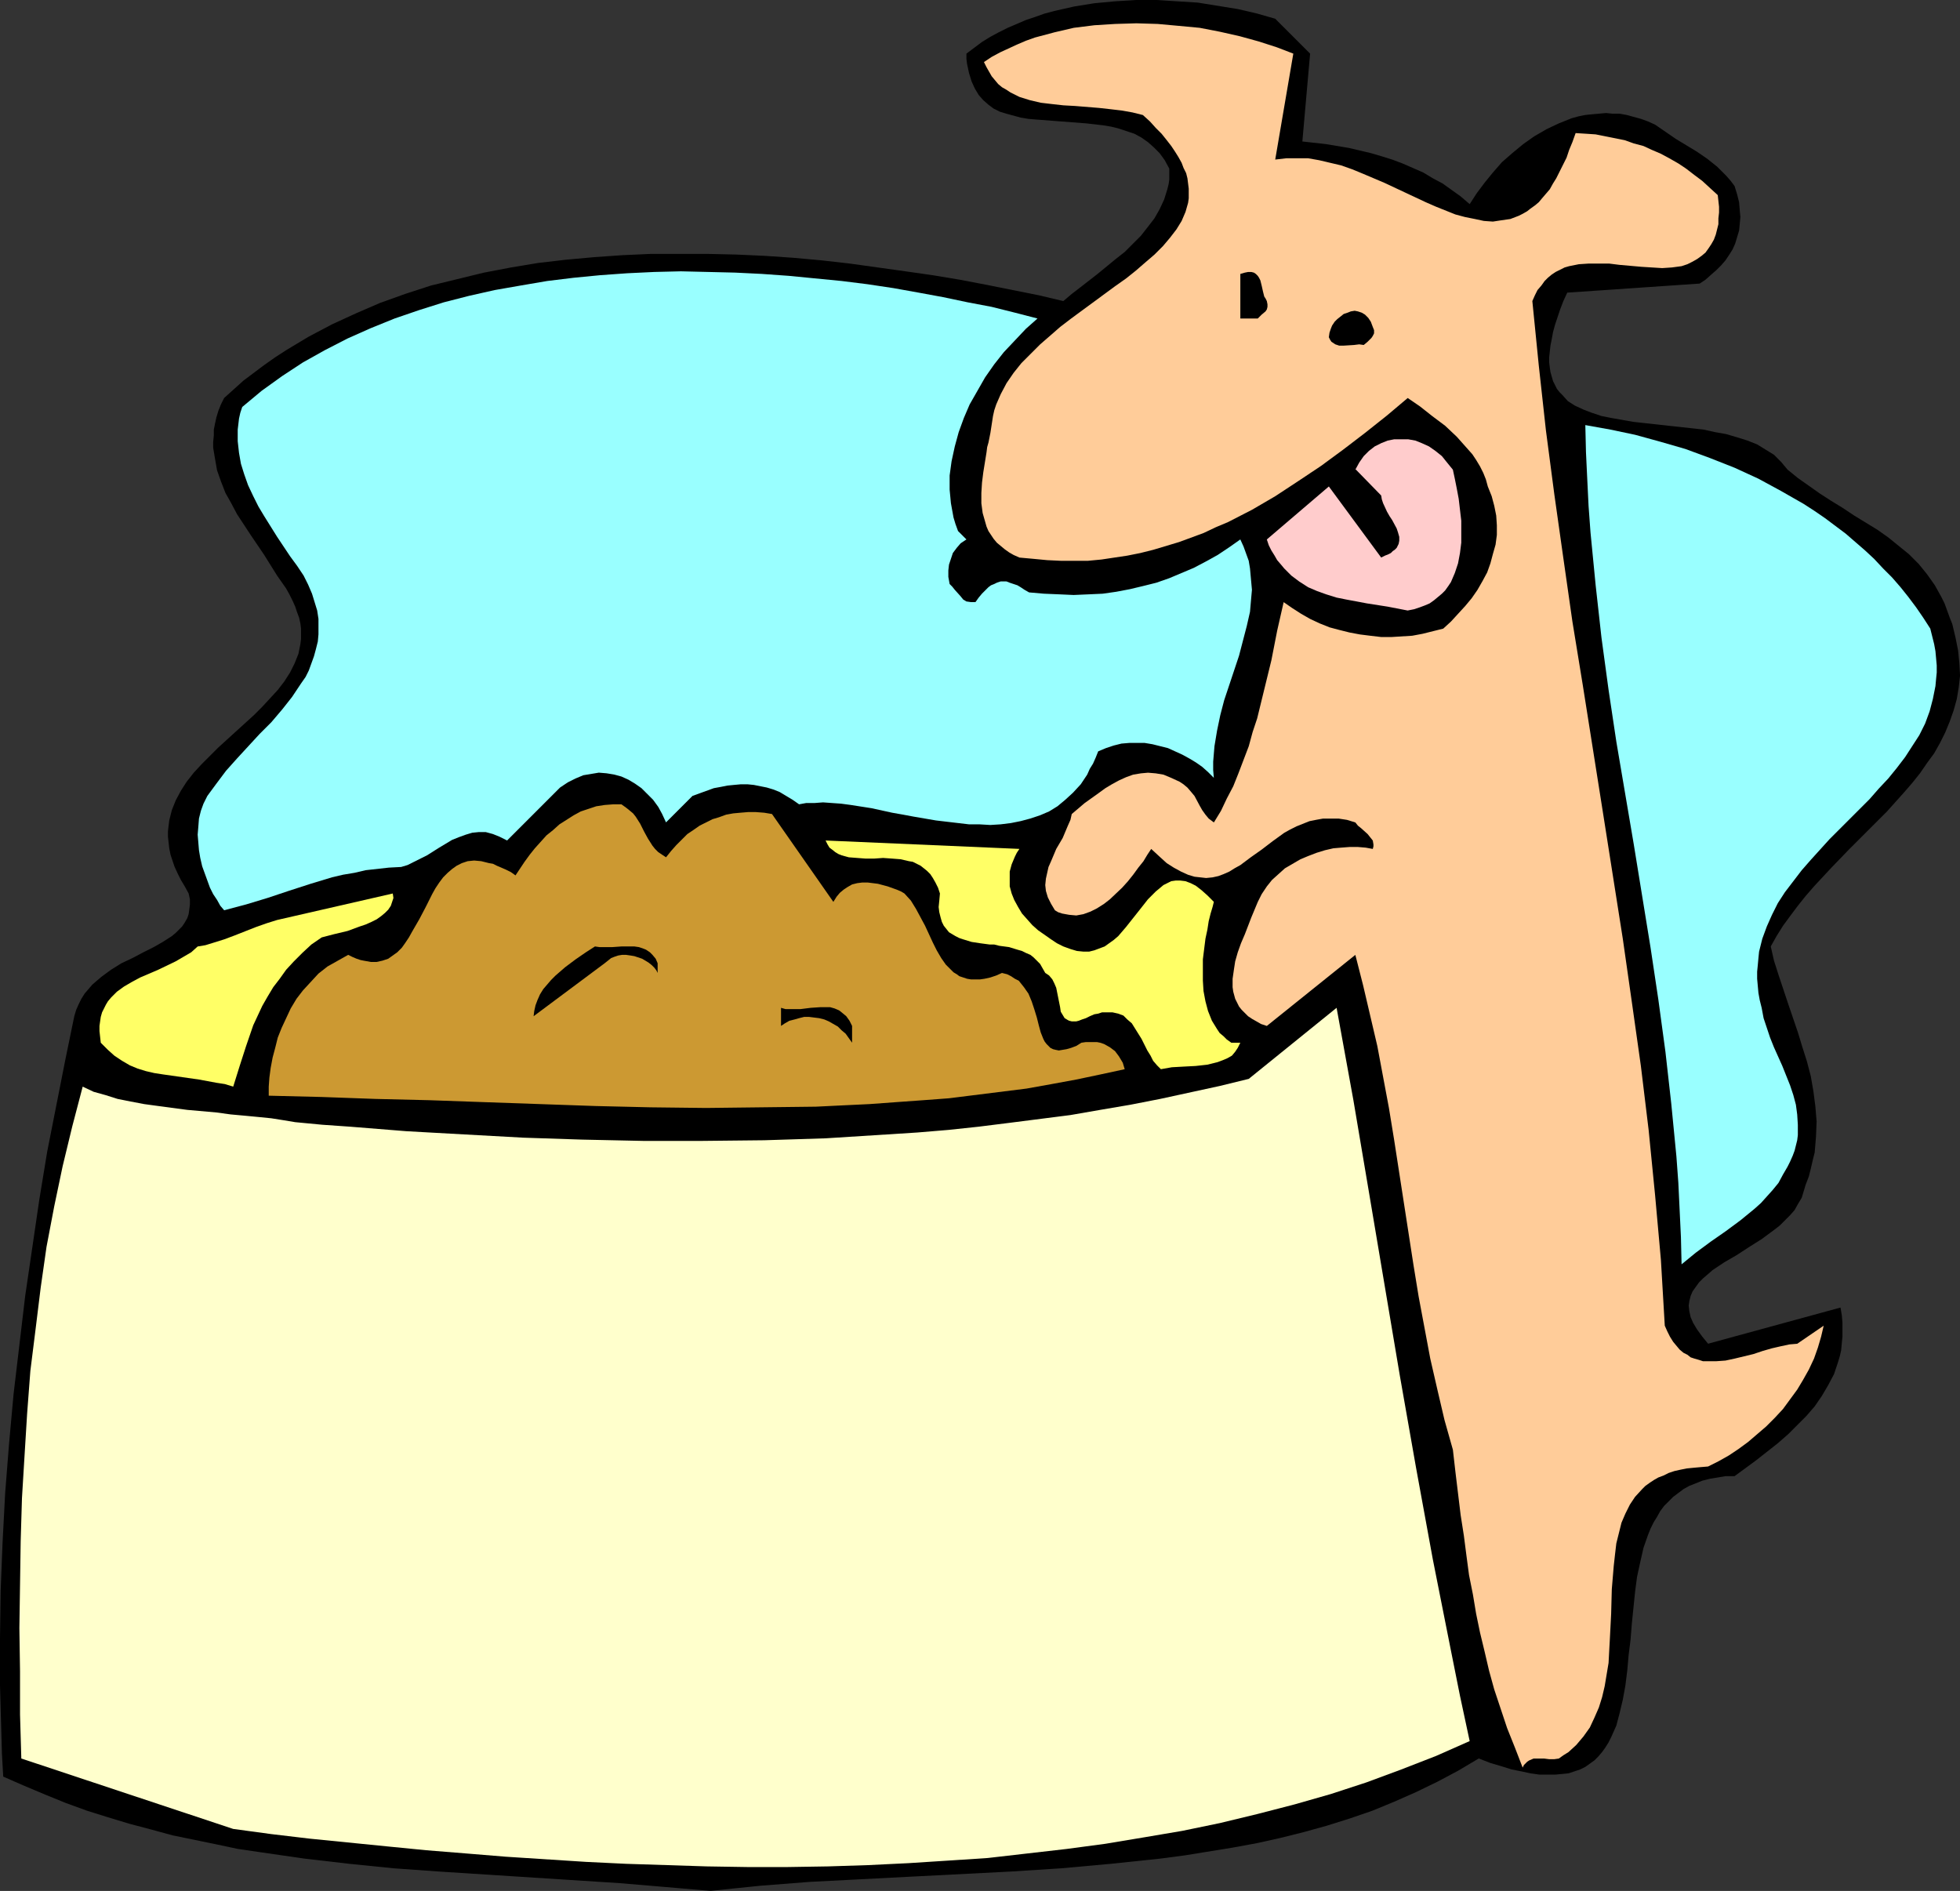 <?xml version="1.0" encoding="UTF-8" standalone="no"?>
<svg
   version="1.0"
   width="129.724mm"
   height="125.155mm"
   id="svg13"
   sodipodi:docname="Dog &amp; Food 04.wmf"
   xmlns:inkscape="http://www.inkscape.org/namespaces/inkscape"
   xmlns:sodipodi="http://sodipodi.sourceforge.net/DTD/sodipodi-0.dtd"
   xmlns="http://www.w3.org/2000/svg"
   xmlns:svg="http://www.w3.org/2000/svg">
  <rect width="100%" height="100%" fill="#333333" stroke="none"/>
  <sodipodi:namedview
     id="namedview13"
     pagecolor="#ffffff"
     bordercolor="#000000"
     borderopacity="0.25"
     inkscape:showpageshadow="2"
     inkscape:pageopacity="0.0"
     inkscape:pagecheckerboard="0"
     inkscape:deskcolor="#d1d1d1"
     inkscape:document-units="mm" />
  <defs
     id="defs1">
    <pattern
       id="WMFhbasepattern"
       patternUnits="userSpaceOnUse"
       width="6"
       height="6"
       x="0"
       y="0" />
  </defs>
  <path
     style="fill:#000000;fill-opacity:1;fill-rule:evenodd;stroke:none"
     d="m 327.724,13.413 -1.939,21.979 5.818,0.646 2.909,0.485 2.909,0.485 2.747,0.646 2.747,0.646 2.747,0.808 2.586,0.808 2.586,0.97 2.586,1.131 2.586,1.131 2.424,1.454 2.424,1.293 2.262,1.616 2.262,1.616 2.262,1.939 1.778,-2.747 1.939,-2.586 2.101,-2.586 2.262,-2.586 2.586,-2.263 2.747,-2.263 2.747,-1.939 3.07,-1.778 3.07,-1.454 3.232,-1.293 1.778,-0.485 1.616,-0.323 1.616,-0.162 1.778,-0.162 1.778,-0.162 1.616,0.162 h 1.778 l 1.778,0.323 1.778,0.485 1.778,0.485 1.778,0.646 1.778,0.808 2.586,1.778 2.586,1.778 5.333,3.232 2.586,1.778 2.424,1.939 1.131,1.131 1.131,1.131 1.131,1.293 0.97,1.293 0.646,2.101 0.485,1.939 0.162,1.939 0.162,1.778 -0.162,1.778 -0.162,1.616 -0.485,1.616 -0.485,1.616 -0.646,1.454 -0.808,1.293 -0.97,1.454 -1.131,1.293 -1.131,1.131 -1.293,1.131 -1.454,1.293 -1.454,0.97 -33.128,2.263 -0.97,2.101 -0.808,2.101 -0.646,1.939 -0.646,1.939 -0.485,1.778 -0.323,1.778 -0.323,1.616 -0.162,1.454 -0.162,1.454 v 1.293 l 0.162,1.293 0.162,1.131 0.323,1.131 0.323,1.131 0.485,0.97 0.485,0.97 0.646,0.808 0.646,0.646 1.454,1.616 1.778,1.131 2.101,0.97 2.101,0.808 2.424,0.808 2.424,0.485 2.747,0.485 2.747,0.485 2.909,0.323 5.818,0.646 5.979,0.646 2.909,0.323 2.909,0.646 2.747,0.485 2.747,0.808 2.586,0.808 2.424,0.97 2.101,1.293 2.101,1.293 1.778,1.778 1.616,1.939 2.586,2.101 2.747,1.939 2.747,1.939 2.747,1.778 2.909,1.778 2.909,1.939 5.818,3.555 2.747,1.939 2.586,2.101 2.586,2.101 2.424,2.424 2.101,2.586 1.939,2.747 0.808,1.454 0.808,1.454 0.808,1.616 0.646,1.778 0.646,1.778 0.646,1.616 0.808,3.394 0.646,3.232 0.323,3.232 0.162,3.071 -0.323,2.909 -0.485,2.909 -0.808,2.909 -0.97,2.747 -1.131,2.747 -1.293,2.586 -1.454,2.586 -1.778,2.424 -1.778,2.586 -1.939,2.424 -2.101,2.424 -4.202,4.687 -4.686,4.687 -4.686,4.687 -4.525,4.687 -4.363,4.687 -2.101,2.424 -1.939,2.424 -1.939,2.586 -1.778,2.424 -1.616,2.586 -1.454,2.586 0.808,3.555 1.131,3.555 2.424,7.272 2.424,7.111 1.131,3.717 1.131,3.555 0.97,3.717 0.646,3.717 0.485,3.717 0.323,3.879 -0.162,3.879 -0.162,1.939 -0.162,1.939 -0.485,1.939 -0.485,2.101 -0.485,1.939 -0.808,2.101 -0.485,1.616 -0.485,1.616 -0.97,1.616 -0.808,1.454 -1.131,1.293 -1.293,1.293 -1.293,1.293 -1.454,1.131 -3.07,2.263 -3.07,1.939 -3.232,2.101 -3.07,1.778 -2.909,1.939 -1.293,1.131 -1.131,0.97 -0.97,0.97 -0.808,1.131 -0.808,1.131 -0.485,1.131 -0.323,1.293 -0.162,1.131 0.162,1.454 0.323,1.454 0.646,1.454 0.97,1.616 1.293,1.778 1.454,1.778 33.128,-9.05 0.323,1.939 0.162,1.778 v 1.778 1.778 l -0.162,1.616 -0.162,1.778 -0.323,1.454 -0.485,1.616 -0.97,2.909 -1.454,2.747 -1.616,2.747 -1.778,2.586 -2.101,2.424 -2.262,2.263 -2.262,2.263 -2.586,2.263 -5.333,4.202 -5.494,4.04 h -2.262 l -1.939,0.323 -1.939,0.323 -1.939,0.485 -1.616,0.646 -1.616,0.646 -1.454,0.808 -1.293,0.97 -1.293,0.97 -1.131,1.131 -1.131,1.131 -0.97,1.293 -0.808,1.454 -0.808,1.293 -0.808,1.616 -0.646,1.616 -1.131,3.232 -0.808,3.555 -0.808,3.717 -0.485,3.717 -0.808,7.919 -0.323,4.04 -0.485,3.879 -0.323,3.717 -0.485,3.879 -0.646,3.555 -0.808,3.394 -0.808,3.071 -0.646,1.454 -0.646,1.454 -0.646,1.293 -0.808,1.293 -0.808,1.131 -0.97,1.131 -0.97,0.97 -1.131,0.808 -1.131,0.808 -1.293,0.646 -1.454,0.485 -1.454,0.485 -1.616,0.162 -1.778,0.162 h -1.939 -1.939 l -2.262,-0.323 -2.262,-0.485 -2.424,-0.485 -2.586,-0.808 -2.747,-0.808 -2.909,-1.131 -5.171,3.071 -5.171,2.747 -5.333,2.586 -5.494,2.424 -5.494,2.263 -5.656,1.939 -5.656,1.778 -5.818,1.616 -5.818,1.454 -5.818,1.293 -6.141,1.131 -5.979,0.97 -5.979,0.97 -6.141,0.808 -6.141,0.646 -6.141,0.646 -12.443,1.131 -12.605,0.808 -25.21,1.293 -12.443,0.646 -12.605,0.646 -12.443,0.97 -6.302,0.646 -6.141,0.646 -11.312,-0.97 -11.474,-0.97 -45.248,-2.909 -11.312,-0.808 -11.15,-1.131 -11.15,-1.293 -11.15,-1.616 -5.494,-0.808 -5.333,-1.131 -5.494,-1.131 -5.494,-1.131 -5.333,-1.454 -5.494,-1.454 -5.333,-1.616 -5.171,-1.616 -5.333,-1.939 -5.171,-2.101 L 5.979,446.684 0.808,444.422 0.485,438.766 0.323,433.109 0.162,427.453 0,421.635 v -11.797 l 0.162,-11.959 0.485,-12.121 0.646,-12.282 0.97,-12.282 1.131,-12.444 1.454,-12.282 1.454,-12.282 1.778,-12.121 1.778,-12.121 1.939,-11.797 2.262,-11.474 2.262,-11.474 1.131,-5.495 1.131,-5.495 0.485,-1.616 0.646,-1.454 0.646,-1.293 0.808,-1.293 0.97,-1.131 0.97,-1.131 1.131,-0.97 1.131,-0.97 2.424,-1.778 2.586,-1.616 2.747,-1.293 2.747,-1.454 2.586,-1.293 2.262,-1.293 2.262,-1.454 0.97,-0.808 0.808,-0.808 0.808,-0.808 0.646,-0.97 0.646,-1.131 0.323,-0.97 0.162,-1.131 0.162,-1.293 v -1.293 l -0.323,-1.454 -0.97,-1.778 -0.97,-1.616 -0.808,-1.616 -0.808,-1.778 -0.485,-1.454 -0.485,-1.454 -0.323,-1.616 -0.162,-1.454 -0.162,-1.454 v -1.293 l 0.162,-1.454 0.162,-1.293 0.646,-2.586 0.97,-2.424 1.293,-2.424 1.454,-2.263 1.778,-2.263 1.939,-2.101 4.202,-4.202 8.888,-8.08 2.101,-2.101 1.939,-2.101 1.939,-2.101 1.616,-2.101 1.454,-2.263 1.131,-2.263 0.97,-2.424 0.485,-2.424 0.162,-1.293 v -1.131 -1.454 l -0.162,-1.293 -0.323,-1.454 -0.485,-1.293 -0.485,-1.454 -0.646,-1.454 -0.808,-1.616 -0.808,-1.454 -1.131,-1.616 -1.131,-1.616 -1.616,-2.586 -1.616,-2.586 -3.394,-5.01 -3.394,-5.171 -1.454,-2.747 -1.454,-2.586 -1.131,-2.909 -0.97,-2.747 -0.485,-2.747 -0.485,-2.909 v -1.454 l 0.162,-1.616 v -1.454 l 0.323,-1.616 0.323,-1.454 0.485,-1.616 0.646,-1.616 0.808,-1.616 4.848,-4.363 2.586,-1.939 2.586,-1.939 2.747,-1.939 2.747,-1.778 5.656,-3.394 5.818,-3.071 5.979,-2.747 5.979,-2.586 6.302,-2.263 6.464,-2.101 6.626,-1.616 6.626,-1.616 6.787,-1.293 6.787,-1.131 6.949,-0.808 7.11,-0.646 6.949,-0.485 7.11,-0.323 h 7.11 7.272 l 7.11,0.162 7.11,0.323 7.11,0.485 7.11,0.646 7.11,0.808 6.949,0.97 6.949,0.97 6.787,0.97 6.787,1.131 6.787,1.293 6.464,1.293 6.464,1.293 6.141,1.454 2.101,-1.778 2.101,-1.616 4.363,-3.394 4.525,-3.717 2.262,-1.778 2.101,-2.101 1.939,-1.939 1.778,-2.263 1.616,-2.101 1.293,-2.263 1.131,-2.424 0.808,-2.586 0.323,-1.293 0.162,-1.131 v -1.454 -1.293 l -1.131,-2.101 -1.293,-1.778 -1.454,-1.454 -1.454,-1.293 -1.616,-1.131 -1.778,-0.97 -1.939,-0.646 -1.939,-0.646 -1.939,-0.485 -1.939,-0.323 -4.202,-0.485 -4.202,-0.323 -4.202,-0.323 -4.202,-0.323 -1.939,-0.162 -1.939,-0.323 -1.778,-0.485 -1.778,-0.485 -1.616,-0.485 -1.616,-0.808 -1.293,-0.97 -1.293,-1.131 -1.131,-1.293 -0.97,-1.616 -0.808,-1.778 -0.646,-2.101 -0.485,-2.263 -0.162,-1.293 v -1.293 l 1.939,-1.454 1.939,-1.454 2.101,-1.293 2.101,-1.131 2.262,-1.131 2.262,-0.97 2.262,-0.97 2.424,-0.808 2.262,-0.808 2.424,-0.646 5.01,-1.131 5.01,-0.808 5.171,-0.485 L 284.092,0 h 5.171 l 5.171,0.323 5.171,0.323 5.01,0.808 5.01,0.808 4.848,1.131 4.525,1.293 z"
     id="path1" />
  <path
     style="fill:#ffcc99;fill-opacity:1;fill-rule:evenodd;stroke:none"
     d="m 323.523,13.413 -4.525,26.504 2.747,-0.323 h 2.747 2.747 l 2.747,0.485 2.747,0.646 2.747,0.646 2.747,0.97 2.747,1.131 5.333,2.263 5.171,2.424 5.171,2.424 2.586,1.131 2.424,0.97 2.424,0.97 2.424,0.646 2.424,0.485 2.262,0.485 2.262,0.162 2.101,-0.323 2.262,-0.323 2.101,-0.808 0.97,-0.485 1.131,-0.646 0.808,-0.646 1.131,-0.808 0.97,-0.808 0.808,-0.97 0.97,-1.131 0.97,-1.131 0.808,-1.454 0.808,-1.293 0.808,-1.616 0.808,-1.616 0.97,-1.939 0.646,-1.939 0.808,-1.939 0.808,-2.263 2.586,0.162 2.424,0.162 2.424,0.485 2.424,0.485 2.424,0.485 2.262,0.808 2.424,0.646 2.101,0.97 2.262,0.97 2.101,1.131 2.262,1.293 1.939,1.293 2.101,1.616 1.939,1.454 1.939,1.778 1.939,1.778 0.323,2.909 v 1.454 l -0.162,1.454 v 1.454 l -0.323,1.293 -0.323,1.293 -0.485,1.293 -0.646,1.131 -0.646,0.97 -0.808,1.131 -0.97,0.808 -1.131,0.808 -1.131,0.646 -1.293,0.646 -1.454,0.485 -2.424,0.323 -2.424,0.162 -2.586,-0.162 -2.586,-0.162 -5.494,-0.485 -2.586,-0.323 h -2.586 -2.586 l -2.424,0.162 -2.424,0.485 -1.131,0.323 -2.262,1.131 -0.97,0.646 -0.97,0.808 -0.808,0.808 -0.808,1.131 -0.97,1.131 -0.646,1.293 -0.646,1.454 1.616,16.161 1.778,16.161 2.101,15.999 2.262,15.999 2.262,15.838 2.586,15.838 5.01,31.675 5.01,31.837 2.262,15.838 2.262,15.999 1.939,15.999 1.616,16.322 1.454,16.161 0.485,8.242 0.485,8.242 0.646,1.454 0.646,1.293 0.808,1.293 0.808,0.97 0.808,0.97 0.97,0.808 0.97,0.485 0.808,0.646 0.97,0.323 1.131,0.323 0.97,0.323 h 1.131 2.262 l 2.262,-0.162 2.262,-0.485 4.686,-1.131 2.424,-0.808 2.262,-0.646 2.101,-0.485 2.262,-0.485 1.939,-0.162 6.626,-4.525 -0.646,2.747 -0.808,2.747 -0.97,2.747 -1.293,2.747 -1.454,2.586 -1.454,2.424 -1.778,2.424 -1.778,2.424 -2.101,2.263 -2.101,2.101 -2.262,1.939 -2.262,1.939 -2.424,1.778 -2.424,1.616 -2.586,1.454 -2.586,1.293 -1.939,0.162 -1.778,0.162 -1.616,0.162 -1.616,0.323 -1.454,0.323 -1.454,0.485 -1.293,0.646 -1.293,0.485 -1.131,0.646 -0.97,0.646 -1.131,0.808 -0.808,0.808 -1.778,1.939 -1.293,1.939 -1.131,2.263 -0.97,2.263 -0.646,2.586 -0.646,2.586 -0.323,2.747 -0.323,2.909 -0.485,5.818 -0.162,6.141 -0.323,6.303 -0.162,2.909 -0.162,3.071 -0.485,2.909 -0.485,2.909 -0.646,2.747 -0.808,2.586 -1.131,2.586 -1.131,2.424 -1.616,2.263 -1.778,2.101 -1.939,1.778 -1.293,0.808 -1.131,0.808 -1.131,0.162 h -1.293 l -1.293,-0.162 h -1.293 -1.293 l -1.131,0.485 -0.485,0.323 -0.323,0.323 -0.485,0.485 -0.323,0.646 -1.939,-5.01 -1.939,-4.848 -1.616,-4.848 -1.616,-4.848 -1.293,-4.687 -1.131,-4.848 -1.131,-4.687 -0.97,-4.687 -0.808,-4.848 -0.97,-4.848 -0.646,-4.848 -0.646,-5.01 -0.808,-5.171 -0.646,-5.333 -0.646,-5.333 -0.646,-5.656 -2.101,-7.434 -1.778,-7.596 -1.778,-7.757 -1.454,-7.757 -1.454,-7.757 -1.293,-7.919 -4.848,-31.352 -1.293,-7.919 -1.454,-7.757 -1.454,-7.757 -1.778,-7.596 -1.778,-7.596 -1.939,-7.596 -22.139,17.777 -1.454,-0.485 -1.131,-0.646 -1.131,-0.646 -0.97,-0.646 -0.808,-0.808 -0.808,-0.808 -0.646,-0.808 -0.485,-0.97 -0.485,-0.97 -0.485,-1.778 -0.162,-1.131 v -2.101 l 0.323,-2.263 0.323,-2.101 0.646,-2.263 0.808,-2.263 0.97,-2.263 1.616,-4.202 0.808,-1.939 0.808,-1.939 0.97,-1.939 1.293,-1.939 1.293,-1.616 1.616,-1.454 1.616,-1.454 1.939,-1.131 1.939,-1.131 1.939,-0.808 2.101,-0.808 2.101,-0.646 2.101,-0.485 1.939,-0.162 2.101,-0.162 h 2.101 l 1.939,0.162 1.778,0.323 0.162,-0.646 v -0.485 l -0.162,-0.97 -0.646,-0.808 -0.646,-0.808 -1.616,-1.454 -0.808,-0.646 -0.646,-0.808 -2.101,-0.646 -2.101,-0.323 h -1.939 -1.939 l -1.778,0.323 -1.616,0.323 -1.616,0.646 -1.616,0.646 -1.616,0.808 -1.454,0.808 -2.909,2.101 -2.747,2.101 -2.747,1.939 -2.586,1.939 -1.454,0.808 -1.293,0.808 -1.454,0.646 -1.293,0.485 -1.454,0.323 -1.616,0.162 -1.454,-0.162 -1.454,-0.162 -1.616,-0.485 -1.778,-0.808 -1.778,-0.97 -1.778,-1.131 -1.778,-1.616 -2.101,-1.939 -0.97,1.454 -0.97,1.616 -1.293,1.616 -1.293,1.778 -1.293,1.616 -1.454,1.616 -3.07,2.909 -1.454,1.131 -1.778,1.131 -1.616,0.808 -1.778,0.646 -1.778,0.323 -1.778,-0.162 -1.778,-0.323 -0.97,-0.323 -0.808,-0.485 -0.97,-1.616 -0.808,-1.616 -0.485,-1.616 -0.162,-1.454 0.162,-1.616 0.323,-1.454 0.323,-1.454 0.646,-1.454 1.293,-3.071 1.616,-2.747 1.293,-3.071 0.646,-1.454 0.323,-1.454 3.232,-2.747 3.394,-2.424 1.778,-1.293 1.616,-0.97 1.778,-0.97 1.778,-0.808 1.778,-0.646 1.939,-0.323 1.778,-0.162 1.939,0.162 1.939,0.323 1.939,0.808 2.101,0.97 0.97,0.646 0.97,0.808 0.97,1.131 0.808,0.97 1.293,2.424 0.646,1.131 0.808,1.131 0.808,0.97 1.293,0.97 1.778,-2.909 1.454,-3.071 1.616,-3.071 1.293,-3.232 1.293,-3.394 1.293,-3.394 0.97,-3.555 1.131,-3.394 1.778,-7.272 1.778,-7.272 1.454,-7.434 1.616,-7.111 2.101,1.454 2.262,1.454 2.262,1.293 2.424,1.131 2.424,0.97 2.424,0.646 2.586,0.646 2.586,0.485 2.586,0.323 2.747,0.323 h 2.586 l 2.586,-0.162 2.586,-0.162 2.586,-0.485 2.586,-0.646 2.586,-0.646 1.939,-1.778 1.778,-1.939 1.778,-1.939 1.616,-1.939 1.454,-2.101 1.293,-2.263 1.131,-2.101 0.808,-2.263 0.646,-2.424 0.646,-2.263 0.323,-2.424 v -2.424 l -0.162,-2.424 -0.485,-2.424 -0.646,-2.424 -0.97,-2.424 -0.485,-1.778 -0.646,-1.616 -0.808,-1.616 -0.97,-1.616 -0.97,-1.454 -1.293,-1.454 -1.293,-1.454 -1.293,-1.454 -2.909,-2.747 -3.232,-2.424 -3.07,-2.424 -3.07,-2.101 -5.171,4.363 -5.494,4.363 -5.494,4.202 -5.494,4.04 -5.818,3.879 -5.656,3.717 -5.818,3.394 -5.979,3.071 -3.07,1.293 -3.07,1.454 -3.07,1.131 -3.07,1.131 -3.232,0.97 -3.232,0.97 -3.232,0.808 -3.232,0.646 -3.232,0.485 -3.232,0.485 -3.394,0.323 h -3.394 -3.394 l -3.394,-0.162 -3.394,-0.323 -3.555,-0.323 -1.454,-0.646 -1.131,-0.646 -1.131,-0.808 -0.97,-0.808 -0.97,-0.808 -0.808,-0.97 -0.646,-0.97 -0.646,-0.97 -0.485,-1.131 -0.323,-1.131 -0.646,-2.263 -0.323,-2.424 v -2.586 l 0.162,-2.586 0.323,-2.586 0.808,-5.01 0.162,-1.293 0.323,-1.131 0.485,-2.424 0.323,-2.101 0.323,-2.101 0.323,-1.454 0.485,-1.454 1.131,-2.586 1.454,-2.747 1.778,-2.586 1.939,-2.424 2.262,-2.263 2.424,-2.424 2.424,-2.101 2.586,-2.263 2.747,-2.101 5.494,-4.04 5.494,-4.04 2.747,-1.939 2.424,-1.939 2.424,-2.101 2.262,-1.939 2.101,-2.101 1.778,-2.101 1.616,-2.101 1.293,-2.101 0.97,-2.263 0.323,-1.131 0.323,-1.131 0.162,-1.131 v -1.293 -1.131 l -0.162,-1.293 -0.162,-1.293 -0.323,-1.293 -0.646,-1.293 -0.485,-1.293 -0.808,-1.454 -0.808,-1.293 -0.97,-1.454 -1.131,-1.454 -1.293,-1.616 -1.454,-1.454 -1.454,-1.616 -1.778,-1.616 -2.586,-0.646 -2.747,-0.485 -2.747,-0.323 -2.909,-0.323 -5.979,-0.485 -2.909,-0.162 -2.909,-0.323 -2.747,-0.323 -2.747,-0.646 -2.586,-0.808 -2.262,-1.131 -0.97,-0.646 -1.131,-0.646 -0.97,-0.808 -0.808,-0.97 -0.808,-0.97 -0.646,-1.131 -0.646,-1.131 -0.646,-1.293 1.939,-1.293 2.101,-1.131 2.101,-0.97 2.101,-0.97 2.262,-0.97 2.262,-0.808 2.424,-0.646 2.424,-0.646 4.848,-1.131 5.171,-0.646 5.171,-0.323 5.333,-0.162 5.333,0.162 5.333,0.485 5.171,0.485 5.01,0.97 5.01,1.131 4.686,1.293 4.525,1.454 z"
     id="path2" />
  <path
     style="fill:#99ffff;fill-opacity:1;fill-rule:evenodd;stroke:none"
     d="m 259.529,79.673 -2.909,2.586 -2.747,2.909 -2.747,2.909 -2.424,3.071 -2.262,3.232 -1.939,3.394 -1.939,3.394 -1.454,3.394 -1.293,3.555 -0.97,3.555 -0.808,3.717 -0.485,3.555 v 3.555 l 0.323,3.394 0.323,1.778 0.323,1.778 0.485,1.616 0.646,1.778 2.101,2.101 -1.454,0.97 -0.97,1.131 -0.97,1.293 -0.485,1.454 -0.485,1.454 -0.162,1.454 v 1.616 l 0.323,1.778 0.646,0.646 0.646,0.808 1.454,1.616 0.646,0.808 0.808,0.485 1.131,0.162 h 0.485 0.646 l 0.808,-1.131 0.808,-0.97 0.808,-0.808 0.808,-0.808 0.646,-0.485 0.808,-0.323 0.646,-0.323 0.97,-0.323 h 0.646 0.808 l 0.808,0.323 0.97,0.323 0.97,0.323 0.808,0.485 0.97,0.646 1.131,0.646 3.717,0.323 3.878,0.162 3.555,0.162 3.717,-0.162 3.555,-0.162 3.394,-0.485 3.394,-0.646 3.394,-0.808 3.232,-0.808 3.232,-1.131 3.07,-1.293 3.07,-1.293 3.07,-1.616 2.909,-1.616 2.909,-1.939 2.747,-1.939 0.808,1.778 0.646,1.778 0.646,1.778 0.323,1.939 0.162,1.778 0.162,1.778 0.162,1.778 -0.162,1.778 -0.323,3.717 -0.808,3.555 -0.97,3.717 -0.97,3.717 -2.424,7.272 -1.293,3.879 -0.97,3.717 -0.808,3.879 -0.646,3.879 -0.162,1.939 -0.162,1.939 v 2.101 l 0.162,1.939 -1.454,-1.454 -1.454,-1.293 -1.616,-1.131 -1.616,-0.97 -1.778,-0.97 -1.778,-0.808 -1.778,-0.808 -1.939,-0.485 -1.939,-0.485 -1.939,-0.323 h -1.939 -1.939 l -1.939,0.162 -1.939,0.485 -1.939,0.646 -1.939,0.808 -0.646,1.616 -0.646,1.454 -0.808,1.293 -0.646,1.454 -1.616,2.424 -1.939,2.101 -1.939,1.778 -1.939,1.616 -2.101,1.293 -2.262,0.97 -2.424,0.808 -2.424,0.646 -2.424,0.485 -2.586,0.323 -2.586,0.162 -2.747,-0.162 h -2.586 l -2.747,-0.323 -5.494,-0.646 -5.656,-0.97 -2.586,-0.485 -2.747,-0.485 -5.171,-1.131 -5.171,-0.808 -2.424,-0.323 -2.262,-0.162 -2.262,-0.162 -2.101,0.162 h -2.101 l -1.778,0.323 -1.616,-1.131 -1.616,-0.97 -1.616,-0.97 -1.616,-0.646 -1.616,-0.485 -1.616,-0.323 -1.616,-0.323 -1.616,-0.162 h -1.616 l -1.778,0.162 -1.616,0.162 -1.616,0.323 -1.778,0.323 -1.778,0.646 -1.778,0.646 -1.778,0.646 -6.626,6.626 -0.97,-2.101 -0.97,-1.778 -1.293,-1.778 -1.454,-1.454 -1.454,-1.454 -1.616,-1.131 -1.616,-0.97 -1.778,-0.808 -1.778,-0.485 -1.939,-0.323 -1.939,-0.162 -1.939,0.323 -1.939,0.323 -1.939,0.808 -1.939,0.97 -1.939,1.293 -13.251,13.252 -0.97,-0.485 -0.97,-0.485 -1.616,-0.646 -1.778,-0.485 h -1.778 l -1.616,0.162 -1.616,0.485 -1.778,0.646 -1.616,0.646 -3.232,1.939 -3.07,1.939 -3.232,1.616 -1.616,0.808 -1.616,0.485 -3.07,0.162 -2.909,0.323 -2.909,0.323 -2.747,0.646 -2.909,0.485 -2.747,0.646 -5.333,1.616 -5.494,1.778 -5.333,1.778 -5.333,1.616 -5.494,1.454 -0.97,-1.131 -0.808,-1.454 -0.97,-1.454 -0.808,-1.616 -0.646,-1.778 -0.646,-1.778 -0.646,-1.778 -0.485,-2.101 -0.323,-1.939 -0.162,-1.939 -0.162,-1.939 0.162,-1.939 0.162,-2.101 0.485,-1.939 0.646,-1.778 0.97,-1.939 2.262,-3.071 2.424,-3.232 2.747,-3.071 5.656,-6.141 2.909,-2.909 2.747,-3.232 2.424,-3.071 2.262,-3.394 1.131,-1.616 0.808,-1.616 0.646,-1.778 0.646,-1.778 0.485,-1.778 0.485,-1.939 0.162,-1.778 v -1.939 -1.939 l -0.323,-2.101 -0.646,-2.101 -0.646,-2.101 -0.97,-2.263 -1.131,-2.263 -1.616,-2.424 -1.778,-2.424 -3.232,-4.848 -3.232,-5.171 -1.454,-2.424 -1.293,-2.586 -1.293,-2.747 -0.97,-2.747 -0.808,-2.586 -0.485,-2.747 -0.323,-2.909 v -2.909 l 0.323,-2.747 0.323,-1.454 0.485,-1.454 4.848,-4.04 5.171,-3.717 5.171,-3.394 5.494,-3.071 5.656,-2.909 5.818,-2.586 5.979,-2.424 6.141,-2.101 6.141,-1.939 6.302,-1.616 6.464,-1.454 6.464,-1.131 6.626,-1.131 6.626,-0.808 6.626,-0.646 6.787,-0.485 6.787,-0.323 6.626,-0.162 6.787,0.162 6.787,0.162 6.626,0.323 6.787,0.485 6.626,0.646 6.626,0.646 6.464,0.808 6.464,0.97 6.302,1.131 6.141,1.131 6.141,1.293 5.979,1.131 5.818,1.454 z"
     id="path3" />
  <path
     style="fill:#000000;fill-opacity:1;fill-rule:evenodd;stroke:none"
     d="m 316.897,75.309 0.162,0.808 v 0.646 l -0.162,0.646 -0.323,0.485 -0.97,0.808 -0.485,0.485 -0.485,0.485 h -4.363 V 68.522 l 1.131,-0.323 0.808,-0.162 h 0.808 l 0.646,0.162 0.485,0.323 0.485,0.485 0.323,0.485 0.323,0.646 0.323,1.293 0.323,1.454 0.323,1.293 0.323,0.485 z"
     id="path4" />
  <path
     style="fill:#000000;fill-opacity:1;fill-rule:evenodd;stroke:none"
     d="m 343.4,81.774 0.323,0.808 v 0.808 l -0.323,0.646 -0.323,0.485 -0.97,0.97 -0.97,0.808 -1.131,-0.162 -1.293,0.162 -2.586,0.162 h -1.131 l -0.485,-0.162 -0.485,-0.162 -0.485,-0.323 -0.485,-0.323 -0.323,-0.485 -0.323,-0.646 0.162,-1.131 0.323,-0.97 0.323,-0.808 0.646,-0.97 0.646,-0.646 0.808,-0.646 0.808,-0.646 0.97,-0.323 0.808,-0.323 0.97,-0.162 0.808,0.162 0.97,0.323 0.808,0.485 0.808,0.808 0.646,0.97 z"
     id="path5" />
  <path
     style="fill:#99ffff;fill-opacity:1;fill-rule:evenodd;stroke:none"
     d="m 482.86,157.245 0.485,1.939 0.485,1.939 0.323,1.778 0.162,1.778 0.162,1.778 v 1.778 l -0.162,1.616 -0.162,1.778 -0.646,3.232 -0.808,3.071 -1.131,3.071 -1.454,2.909 -1.778,2.747 -1.778,2.747 -2.101,2.747 -2.101,2.586 -2.424,2.586 -2.262,2.586 -10.019,10.02 -4.686,5.171 -2.262,2.586 -2.101,2.747 -2.101,2.747 -1.778,2.747 -1.454,2.909 -1.293,2.909 -1.131,3.071 -0.808,3.232 -0.162,1.616 -0.162,1.778 -0.162,1.616 v 1.778 l 0.162,1.778 0.162,1.778 0.323,1.778 0.485,1.939 0.485,2.586 0.808,2.424 0.808,2.424 0.97,2.424 2.101,4.687 1.939,4.848 0.808,2.424 0.646,2.424 0.323,2.424 0.162,2.586 v 2.586 l -0.162,1.293 -0.323,1.293 -0.323,1.293 -0.485,1.293 -0.646,1.454 -0.646,1.293 -1.131,1.939 -1.131,2.101 -1.454,1.778 -1.454,1.616 -1.454,1.616 -1.616,1.454 -3.555,2.909 -3.717,2.747 -3.717,2.586 -3.717,2.747 -3.555,2.909 -0.162,-6.788 -0.323,-6.788 -0.323,-6.788 -0.485,-6.626 -0.646,-6.626 -0.646,-6.626 -1.454,-12.929 -1.778,-13.09 -1.939,-12.929 -4.202,-25.857 -4.363,-25.696 -1.939,-12.929 -1.778,-13.09 -1.454,-13.09 -0.646,-6.626 -0.646,-6.626 -0.485,-6.626 -0.323,-6.626 -0.323,-6.788 -0.162,-6.788 6.302,1.131 6.141,1.293 6.464,1.778 6.141,1.778 6.141,2.263 6.141,2.424 5.979,2.747 5.656,3.071 5.656,3.232 2.747,1.778 2.586,1.778 2.586,1.939 2.586,1.939 2.424,2.101 2.424,2.101 2.262,2.101 2.262,2.424 2.262,2.263 2.101,2.424 1.939,2.424 1.939,2.586 1.778,2.586 z"
     id="path6" />
  <path
     style="fill:#ffcccc;fill-opacity:1;fill-rule:evenodd;stroke:none"
     d="m 363.438,117.489 0.485,2.263 0.485,2.424 0.485,2.586 0.323,2.747 0.323,2.747 v 2.747 2.747 l -0.323,2.586 -0.485,2.586 -0.808,2.424 -0.485,1.131 -0.485,1.131 -0.646,0.97 -0.808,1.131 -0.808,0.808 -0.97,0.808 -0.97,0.808 -1.131,0.808 -1.131,0.485 -1.293,0.485 -1.454,0.485 -1.616,0.323 -5.01,-0.97 -5.171,-0.808 -5.171,-0.97 -2.424,-0.485 -2.586,-0.808 -2.262,-0.808 -2.262,-0.97 -2.262,-1.454 -1.939,-1.454 -1.778,-1.778 -0.808,-0.97 -0.97,-1.131 -0.646,-1.131 -0.808,-1.293 -0.646,-1.293 -0.485,-1.454 15.514,-13.252 13.09,17.777 0.97,-0.485 0.808,-0.323 0.646,-0.323 0.485,-0.485 0.485,-0.323 0.485,-0.485 0.485,-0.97 0.162,-0.808 v -0.97 l -0.323,-1.131 -0.323,-0.97 -1.131,-2.101 -0.646,-0.97 -0.646,-1.131 -0.97,-2.101 -0.323,-0.97 -0.162,-0.97 -6.464,-6.626 v 0.162 l 0.97,-1.778 1.131,-1.616 1.293,-1.293 1.454,-1.131 1.616,-0.808 1.616,-0.646 1.616,-0.323 h 1.778 1.778 l 1.778,0.323 1.616,0.646 1.778,0.808 1.616,1.131 1.616,1.293 1.293,1.616 z"
     id="path7" />
  <path
     style="fill:#cc9932;fill-opacity:1;fill-rule:evenodd;stroke:none"
     d="m 166.609,214.454 1.293,-1.616 1.293,-1.454 1.454,-1.454 1.293,-1.293 1.454,-0.97 1.616,-1.131 1.616,-0.808 1.616,-0.808 1.616,-0.485 1.778,-0.646 1.778,-0.323 1.778,-0.162 1.939,-0.162 h 1.939 l 2.101,0.162 1.939,0.323 15.352,21.979 v 0 l 0.808,-1.293 0.808,-0.97 0.97,-0.808 0.97,-0.646 1.131,-0.646 1.293,-0.323 1.293,-0.162 h 1.293 l 1.293,0.162 1.293,0.162 2.424,0.646 2.262,0.808 1.131,0.485 0.808,0.485 1.616,1.778 1.293,2.101 1.131,2.101 1.131,2.101 0.97,2.101 0.97,2.101 0.97,1.939 1.131,1.939 1.131,1.616 1.293,1.293 0.646,0.646 0.808,0.485 0.646,0.485 0.97,0.323 0.97,0.323 0.97,0.162 h 0.97 1.293 l 1.131,-0.162 1.454,-0.323 1.454,-0.485 1.454,-0.646 1.293,0.323 0.97,0.485 0.97,0.646 0.97,0.485 0.646,0.808 0.646,0.808 1.131,1.616 0.808,1.939 0.646,1.939 0.646,2.101 0.485,1.939 0.485,1.778 0.646,1.616 0.323,0.646 0.485,0.646 0.485,0.485 0.485,0.485 0.646,0.323 0.646,0.162 0.808,0.162 0.97,-0.162 0.97,-0.162 1.131,-0.323 1.293,-0.485 1.293,-0.808 1.131,-0.162 h 0.97 0.97 0.808 l 0.808,0.162 0.97,0.323 1.454,0.808 1.293,0.97 0.97,1.293 0.97,1.616 0.485,1.616 -5.979,1.293 -6.141,1.293 -6.141,1.131 -6.302,1.131 -6.464,0.808 -6.464,0.808 -6.464,0.808 -6.464,0.485 -6.787,0.485 -6.626,0.485 -6.787,0.323 -6.626,0.323 -13.736,0.162 -13.736,0.162 -13.898,-0.162 -13.736,-0.323 -27.795,-0.97 -13.736,-0.485 -13.574,-0.323 -13.413,-0.485 -13.251,-0.323 v -2.263 l 0.162,-2.263 0.323,-2.424 0.485,-2.586 0.646,-2.424 0.646,-2.586 0.97,-2.424 1.131,-2.424 1.131,-2.424 1.454,-2.424 1.616,-2.101 1.939,-2.101 1.939,-2.101 2.262,-1.778 2.586,-1.454 2.586,-1.454 0.97,0.485 1.131,0.485 0.97,0.323 0.808,0.162 1.778,0.323 h 1.454 l 1.454,-0.323 1.454,-0.485 1.131,-0.808 1.131,-0.808 1.131,-1.131 0.808,-1.131 0.97,-1.454 0.808,-1.454 1.778,-3.071 1.616,-3.071 1.616,-3.232 0.808,-1.454 0.97,-1.454 0.97,-1.293 1.131,-1.131 1.131,-0.97 1.131,-0.808 1.293,-0.646 1.454,-0.485 1.616,-0.162 1.778,0.162 1.939,0.485 0.97,0.162 0.97,0.485 1.131,0.485 1.131,0.485 1.293,0.646 1.131,0.808 2.262,-3.394 1.293,-1.778 1.293,-1.616 1.454,-1.616 1.454,-1.616 1.616,-1.293 1.616,-1.454 1.778,-1.131 1.778,-1.131 1.778,-0.97 1.939,-0.646 1.939,-0.646 2.101,-0.323 2.101,-0.162 h 2.101 l 1.131,0.808 0.808,0.646 0.97,0.808 0.646,0.808 1.131,1.778 0.97,1.939 0.97,1.778 1.131,1.778 0.646,0.808 0.808,0.808 0.97,0.646 z"
     id="path8" />
  <path
     style="fill:#ffff66;fill-opacity:1;fill-rule:evenodd;stroke:none"
     d="m 255.005,212.353 -0.646,0.97 -0.485,0.97 -0.808,1.939 -0.485,1.778 v 1.778 1.939 l 0.485,1.778 0.646,1.616 0.97,1.778 0.97,1.616 1.293,1.454 1.293,1.454 1.454,1.293 1.616,1.131 1.616,1.131 1.454,0.97 1.616,0.808 1.778,0.646 1.616,0.485 1.616,0.162 h 1.454 l 1.293,-0.323 1.293,-0.485 1.293,-0.485 1.131,-0.808 1.131,-0.808 1.131,-0.97 1.939,-2.263 3.717,-4.687 1.778,-2.263 0.97,-0.97 0.97,-0.97 0.97,-0.808 0.97,-0.808 0.97,-0.485 0.97,-0.485 1.131,-0.162 h 1.131 l 1.293,0.162 1.293,0.485 1.293,0.646 1.454,1.131 1.454,1.293 1.616,1.616 -0.323,1.293 -0.485,1.616 -0.485,1.939 -0.323,2.101 -0.485,2.263 -0.323,2.586 -0.323,2.586 v 2.586 2.747 l 0.162,2.586 0.485,2.586 0.646,2.424 0.97,2.424 1.293,2.101 0.646,0.97 0.97,0.808 0.808,0.808 1.131,0.808 h 2.262 l -0.646,1.293 -0.646,0.97 -0.808,0.97 -1.131,0.646 -1.131,0.485 -1.293,0.485 -1.293,0.323 -1.293,0.323 -2.909,0.323 -3.07,0.162 -2.909,0.162 -2.747,0.485 -0.97,-0.97 -0.97,-1.131 -0.646,-1.293 -0.808,-1.293 -1.454,-2.909 -1.616,-2.586 -0.808,-1.293 -1.131,-0.97 -0.97,-0.97 -1.293,-0.485 -1.454,-0.323 h -0.808 -0.808 -0.97 l -0.97,0.323 -0.97,0.162 -1.131,0.485 -0.97,0.485 -0.97,0.323 -0.808,0.323 -0.646,0.162 h -0.646 -0.485 l -0.646,-0.162 -0.323,-0.162 -0.808,-0.485 -0.485,-0.808 -0.485,-0.808 -0.162,-1.131 -0.485,-2.424 -0.485,-2.424 -0.485,-1.131 -0.485,-0.97 -0.808,-0.97 -0.97,-0.646 -0.646,-1.131 -0.646,-1.131 -0.808,-0.808 -0.808,-0.808 -0.808,-0.646 -1.131,-0.485 -0.97,-0.485 -1.131,-0.323 -2.101,-0.646 -2.424,-0.323 -1.293,-0.323 h -1.131 l -2.424,-0.323 -2.101,-0.323 -2.101,-0.646 -0.97,-0.323 -0.97,-0.485 -0.808,-0.485 -0.808,-0.485 -0.646,-0.808 -0.646,-0.808 -0.485,-0.97 -0.323,-1.131 -0.323,-1.293 -0.162,-1.293 0.162,-1.616 0.162,-1.778 -0.485,-1.454 -0.646,-1.293 -0.646,-1.131 -0.646,-0.97 -0.808,-0.808 -0.808,-0.646 -0.808,-0.646 -0.97,-0.485 -0.97,-0.485 -0.97,-0.162 -2.101,-0.485 -2.101,-0.162 -2.262,-0.162 -2.262,0.162 h -2.101 l -2.101,-0.162 -2.101,-0.162 -1.778,-0.485 -0.808,-0.323 -0.808,-0.485 -0.808,-0.646 -0.646,-0.485 -0.485,-0.808 -0.485,-0.97 z"
     id="path9" />
  <path
     style="fill:#ffff66;fill-opacity:1;fill-rule:evenodd;stroke:none"
     d="m 80.477,234.493 -2.586,1.778 -2.262,2.101 -2.101,2.101 -1.939,2.101 -1.616,2.263 -1.616,2.101 -1.454,2.424 -1.293,2.263 -1.131,2.424 -1.131,2.424 -1.778,5.171 -1.616,5.01 -1.616,5.171 -2.101,-0.646 -2.101,-0.323 -4.363,-0.808 -4.525,-0.646 -4.525,-0.646 -2.101,-0.323 -2.101,-0.485 -2.101,-0.646 -1.939,-0.808 -1.939,-1.131 -1.939,-1.293 -1.616,-1.454 -1.778,-1.778 -0.162,-1.454 -0.162,-1.454 v -1.293 l 0.162,-1.131 0.162,-1.131 0.323,-1.131 0.485,-0.97 0.485,-0.97 0.485,-0.808 0.808,-0.97 1.454,-1.454 1.778,-1.293 1.939,-1.131 2.101,-1.131 2.262,-0.97 2.262,-0.97 4.363,-2.101 1.939,-1.131 1.939,-1.131 1.616,-1.454 0.97,-0.162 0.97,-0.162 2.101,-0.646 2.586,-0.808 2.586,-0.97 5.333,-2.101 2.747,-0.97 2.586,-0.808 28.926,-6.626 0.162,1.131 -0.323,0.97 -0.323,0.97 -0.646,0.97 -0.808,0.808 -0.97,0.808 -1.131,0.808 -1.293,0.646 -1.454,0.646 -1.454,0.485 -3.07,1.131 -3.394,0.808 z"
     id="path10" />
  <path
     style="fill:#000000;fill-opacity:1;fill-rule:evenodd;stroke:none"
     d="m 164.509,240.957 v 2.424 0 l -0.323,-0.646 -0.485,-0.646 -0.646,-0.646 -0.808,-0.646 -0.808,-0.485 -0.808,-0.485 -0.97,-0.323 -0.97,-0.323 -0.97,-0.162 -1.131,-0.162 h -0.97 l -0.97,0.162 -0.97,0.323 -0.808,0.323 -0.808,0.646 -0.808,0.646 -17.776,13.252 0.162,-1.293 0.323,-1.454 0.485,-1.293 0.646,-1.454 0.808,-1.293 0.97,-1.131 0.97,-1.131 1.131,-1.131 2.424,-2.101 2.586,-1.939 2.586,-1.778 2.262,-1.454 1.131,0.162 h 1.131 2.101 l 2.262,-0.162 h 2.262 0.97 l 1.131,0.162 0.97,0.323 0.808,0.323 0.97,0.646 0.646,0.646 0.808,0.97 z"
     id="path11" />
  <path
     style="fill:#000000;fill-opacity:1;fill-rule:evenodd;stroke:none"
     d="m 213.15,256.633 v 4.202 l -0.808,-1.131 -0.808,-1.131 -0.97,-0.808 -0.97,-0.97 -1.131,-0.646 -1.131,-0.646 -1.131,-0.485 -1.293,-0.323 -1.293,-0.162 -1.293,-0.162 h -1.131 l -1.293,0.323 -1.131,0.323 -1.293,0.323 -1.131,0.646 -0.97,0.646 v -4.525 l 1.131,0.323 h 1.131 2.586 l 1.293,-0.162 1.293,-0.162 2.424,-0.162 h 1.293 1.131 l 1.131,0.323 1.131,0.485 0.808,0.646 0.97,0.808 0.808,1.131 z"
     id="path12" />
  <path
     style="fill:#ffffcc;fill-opacity:1;fill-rule:evenodd;stroke:none"
     d="m 367.64,435.533 -8.403,3.717 -8.726,3.394 -8.726,3.232 -8.888,2.909 -9.05,2.586 -9.373,2.424 -9.373,2.263 -9.373,1.939 -9.534,1.616 -9.696,1.616 -9.696,1.293 -9.858,1.131 -9.858,1.131 -9.858,0.646 -10.019,0.646 -10.019,0.485 -10.019,0.323 -10.181,0.162 h -10.019 l -10.181,-0.162 -10.019,-0.323 -10.181,-0.323 -10.019,-0.485 -10.019,-0.646 -10.019,-0.646 -9.858,-0.808 -10.019,-0.808 -9.858,-0.97 -9.696,-0.97 -9.696,-0.97 -9.534,-1.131 -9.534,-1.293 L 5.333,439.897 5.01,428.908 V 418.08 L 4.848,407.252 5.01,396.424 5.171,385.597 5.494,374.769 6.141,364.103 6.787,353.598 7.595,342.932 8.888,332.589 l 1.293,-10.505 1.454,-10.181 1.939,-10.181 2.101,-10.02 2.424,-10.02 2.586,-9.858 2.747,1.293 2.909,0.808 3.07,0.97 3.232,0.646 3.394,0.646 3.555,0.485 7.272,0.97 7.272,0.646 3.555,0.485 3.555,0.323 3.394,0.323 3.232,0.323 3.07,0.485 2.909,0.485 6.787,0.646 6.949,0.485 14.059,1.131 14.544,0.808 14.706,0.808 14.706,0.485 15.19,0.323 h 15.029 l 15.352,-0.162 15.352,-0.485 15.352,-0.97 7.595,-0.485 7.757,-0.646 7.595,-0.808 7.757,-0.97 7.595,-0.97 7.595,-0.97 7.434,-1.293 7.595,-1.293 7.434,-1.454 7.434,-1.616 7.434,-1.616 7.272,-1.778 21.978,-17.777 4.202,23.11 3.878,22.948 7.757,46.058 4.04,22.948 4.202,22.948 4.525,22.787 2.262,11.313 z"
     id="path13" />
</svg>
